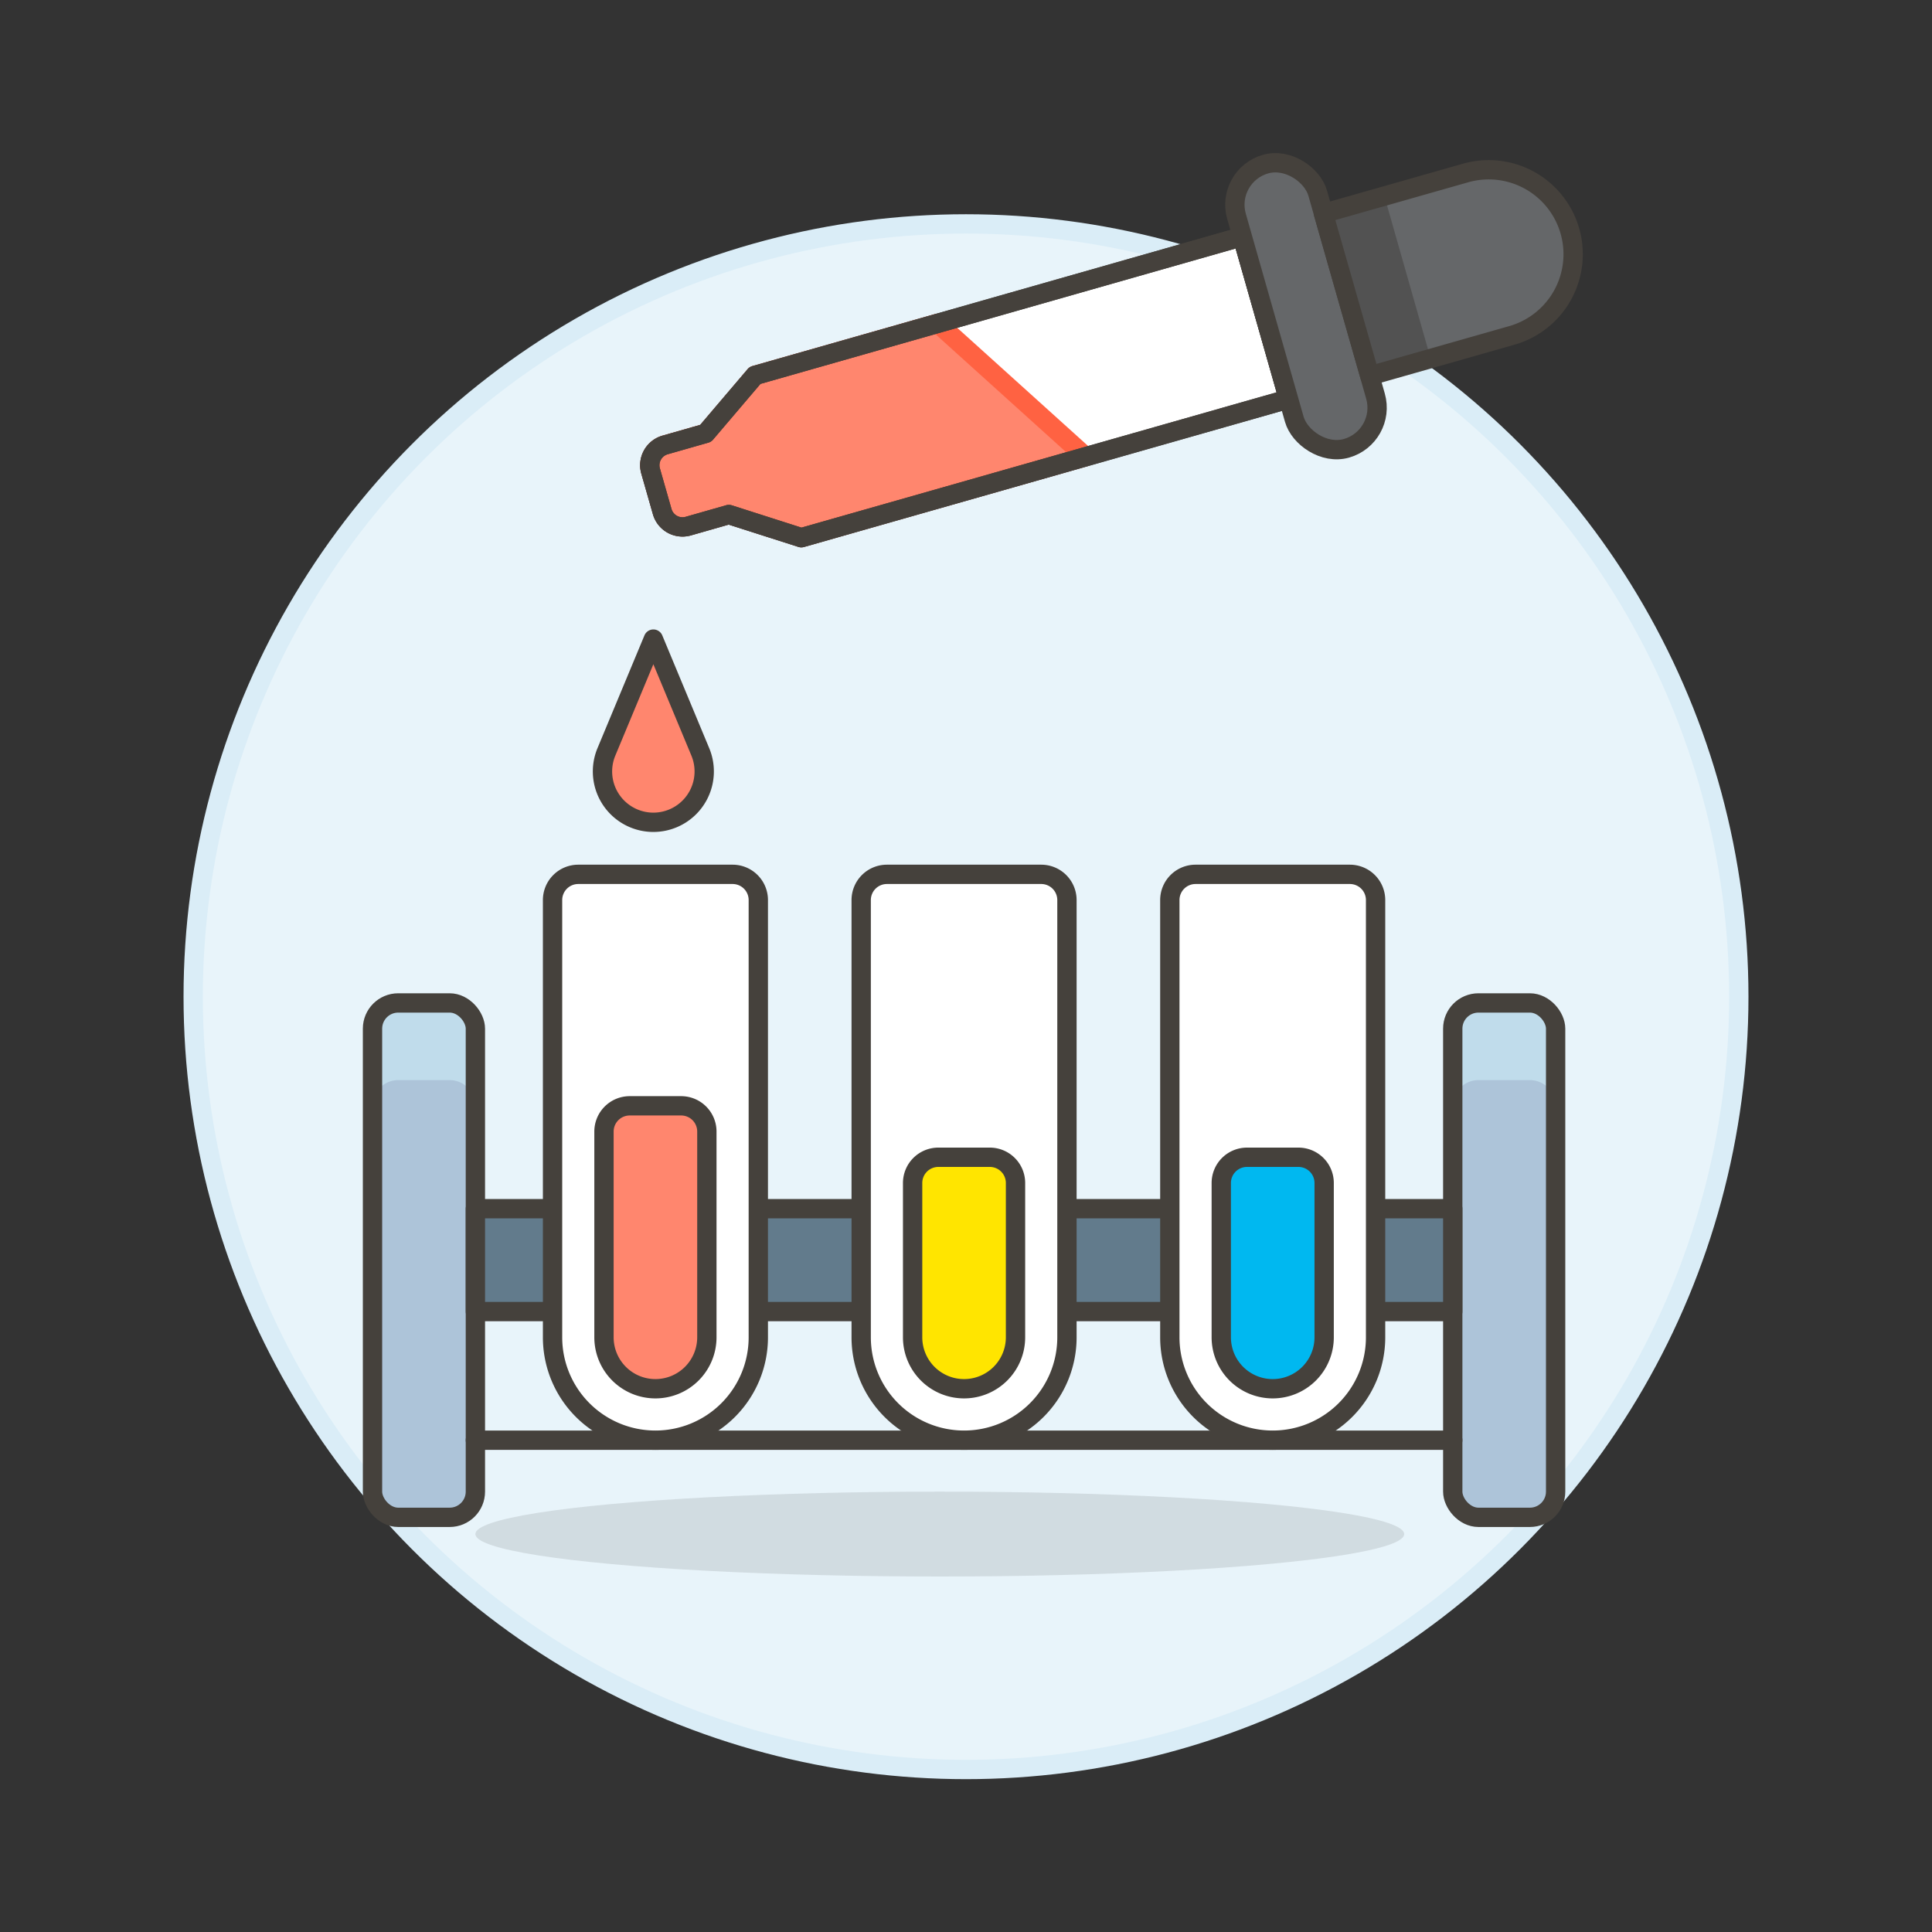 <svg xmlns="http://www.w3.org/2000/svg" viewBox="0 0 100 100"><rect x="0" y="0" width="100" height="100" fill="#333333" stroke="none"/><g class="nc-icon-wrapper"><defs/><circle class="a" cx="50" cy="51.589" r="40" fill="#e8f4fa" stroke="#daedf7" stroke-miterlimit="10"/><ellipse class="b" cx="48.643" cy="79.403" rx="24.037" ry="2.197" fill="#525252" opacity="0.15"/><rect class="c" x="19.281" y="51.912" width="5.325" height="26.625" rx="1.331" style="" fill="#adc4d9"/><path class="d" d="M24.606 53.244v3.993a1.335 1.335 0 0 0-1.331-1.331h-2.663a1.335 1.335 0 0 0-1.331 1.331v-3.993a1.335 1.335 0 0 1 1.331-1.332h2.663a1.335 1.335 0 0 1 1.331 1.332z" style="" fill="#c0dceb"/><rect class="e" x="19.281" y="51.912" width="5.325" height="26.625" rx="1.331" fill="none" stroke="#45413c" stroke-linecap="round" stroke-linejoin="round"/><rect class="c" x="75.194" y="51.912" width="5.325" height="26.625" rx="1.331" style="" fill="#adc4d9"/><path class="d" d="M80.519 53.244v3.993a1.335 1.335 0 0 0-1.331-1.331h-2.663a1.335 1.335 0 0 0-1.331 1.331v-3.993a1.335 1.335 0 0 1 1.331-1.332h2.663a1.335 1.335 0 0 1 1.331 1.332z" style="" fill="#c0dceb"/><rect class="e" x="75.194" y="51.912" width="5.325" height="26.625" rx="1.331" fill="none" stroke="#45413c" stroke-linecap="round" stroke-linejoin="round"/><path class="f" d="M24.606 62.562h50.588v5.325H24.606z" stroke="#45413c" stroke-linecap="round" stroke-linejoin="round" fill="#627b8c"/><path class="e" d="M24.606 74.544h50.588" fill="none" stroke="#45413c" stroke-linecap="round" stroke-linejoin="round"/><path class="g" d="M39.25 69.219a5.325 5.325 0 0 1-5.325 5.325 5.325 5.325 0 0 1-5.325-5.325V46.587a1.331 1.331 0 0 1 1.331-1.331h7.988a1.331 1.331 0 0 1 1.331 1.331z" stroke="#45413c" stroke-linecap="round" stroke-linejoin="round" fill="#fff"/><path class="h" d="M33.925 71.881a2.662 2.662 0 0 1-2.663-2.662v-10.65a1.332 1.332 0 0 1 1.332-1.332h2.662a1.331 1.331 0 0 1 1.331 1.332v10.65a2.662 2.662 0 0 1-2.662 2.662z" stroke="#45413c" stroke-linecap="round" stroke-linejoin="round" fill="#ff866e"/><path class="g" d="M55.225 69.219a5.325 5.325 0 0 1-5.325 5.325 5.325 5.325 0 0 1-5.325-5.325V46.587a1.331 1.331 0 0 1 1.331-1.331h7.988a1.331 1.331 0 0 1 1.331 1.331z" stroke="#45413c" stroke-linecap="round" stroke-linejoin="round" fill="#fff"/><path class="i" d="M49.9 71.881a2.663 2.663 0 0 1-2.663-2.662v-7.988a1.331 1.331 0 0 1 1.332-1.331h2.662a1.331 1.331 0 0 1 1.332 1.331v7.988a2.663 2.663 0 0 1-2.663 2.662z" stroke="#45413c" stroke-linecap="round" stroke-linejoin="round" fill="#ffe500"/><path class="g" d="M71.2 69.219a5.325 5.325 0 0 1-5.325 5.325 5.325 5.325 0 0 1-5.325-5.325V46.587a1.331 1.331 0 0 1 1.331-1.331h7.988a1.331 1.331 0 0 1 1.331 1.331z" stroke="#45413c" stroke-linecap="round" stroke-linejoin="round" fill="#fff"/><path class="j" d="M65.875 71.881a2.662 2.662 0 0 1-2.662-2.662v-7.988a1.331 1.331 0 0 1 1.331-1.331h2.663a1.331 1.331 0 0 1 1.331 1.331v7.988a2.662 2.662 0 0 1-2.663 2.662z" stroke="#45413c" stroke-linecap="round" stroke-linejoin="round" fill="#00b8f0"/><g><path class="k" d="M41.476 27.832l-3.751-1.2-2.1.6a1.093 1.093 0 0 1-1.35-.751l-.6-2.1a1.092 1.092 0 0 1 .751-1.35l2.1-.6 2.553-3L64.3 12.245l2.393 8.406z" style="" fill="#e8f4fa"/><path class="l" d="M41.476 27.832l-3.751-1.2-2.1.6a1.093 1.093 0 0 1-1.35-.751l-.6-2.1a1.092 1.092 0 0 1 .751-1.35l2.1-.6 2.553-3L64.3 12.245l2.393 8.406z" style="" fill="#fff"/><path class="m" d="M48.539 16.733l-9.457 2.693-2.553 3-2.1.6a1.092 1.092 0 0 0-.751 1.35l.6 2.1a1.093 1.093 0 0 0 1.35.751l2.1-.6 3.751 1.2 14.71-4.189z" stroke-linecap="round" stroke-linejoin="round" fill="#ff866e" stroke="#ff6242"/><path class="e" d="M41.476 27.832l-3.751-1.2-2.1.6a1.093 1.093 0 0 1-1.35-.751l-.6-2.1a1.092 1.092 0 0 1 .751-1.35l2.1-.6 2.553-3L64.3 12.245l2.393 8.406z" fill="none" stroke="#45413c" stroke-linecap="round" stroke-linejoin="round"/><path class="e" d="M41.476 27.832l-3.751-1.2-2.1.6a1.093 1.093 0 0 1-1.35-.751l-.6-2.1a1.092 1.092 0 0 1 .751-1.35l2.1-.6 2.553-3L64.3 12.245l2.393 8.406z" fill="none" stroke="#45413c" stroke-linecap="round" stroke-linejoin="round"/><rect class="n" x="65.413" y="8.202" width="4.37" height="15.295" rx="2.185" transform="rotate(-15.894 67.597 15.849)" stroke="#45413c" stroke-linecap="round" stroke-linejoin="round" fill="#656769"/><path class="o" d="M81.258 11.96a4.37 4.37 0 0 0-5.4-3.006L68.5 11.048l2.4 8.406 7.356-2.094a4.37 4.37 0 0 0 3.002-5.4z" style="" fill="#656769"/><path class="p" d="M68.503 11.048l3.153-.897 2.393 8.406-3.153.897z" style="" fill="#525252"/><path class="e" d="M81.258 11.96a4.37 4.37 0 0 0-5.4-3.006L68.5 11.048l2.4 8.406 7.356-2.094a4.37 4.37 0 0 0 3.002-5.4z" fill="none" stroke="#45413c" stroke-linecap="round" stroke-linejoin="round"/></g><path class="h" d="M35.679 41.791a2.633 2.633 0 0 1-3.723 0 2.632 2.632 0 0 1-.569-2.873l2.431-5.838 2.43 5.838a2.632 2.632 0 0 1-.569 2.873z" stroke="#45413c" stroke-linecap="round" stroke-linejoin="round" fill="#ff866e"/></g></svg>